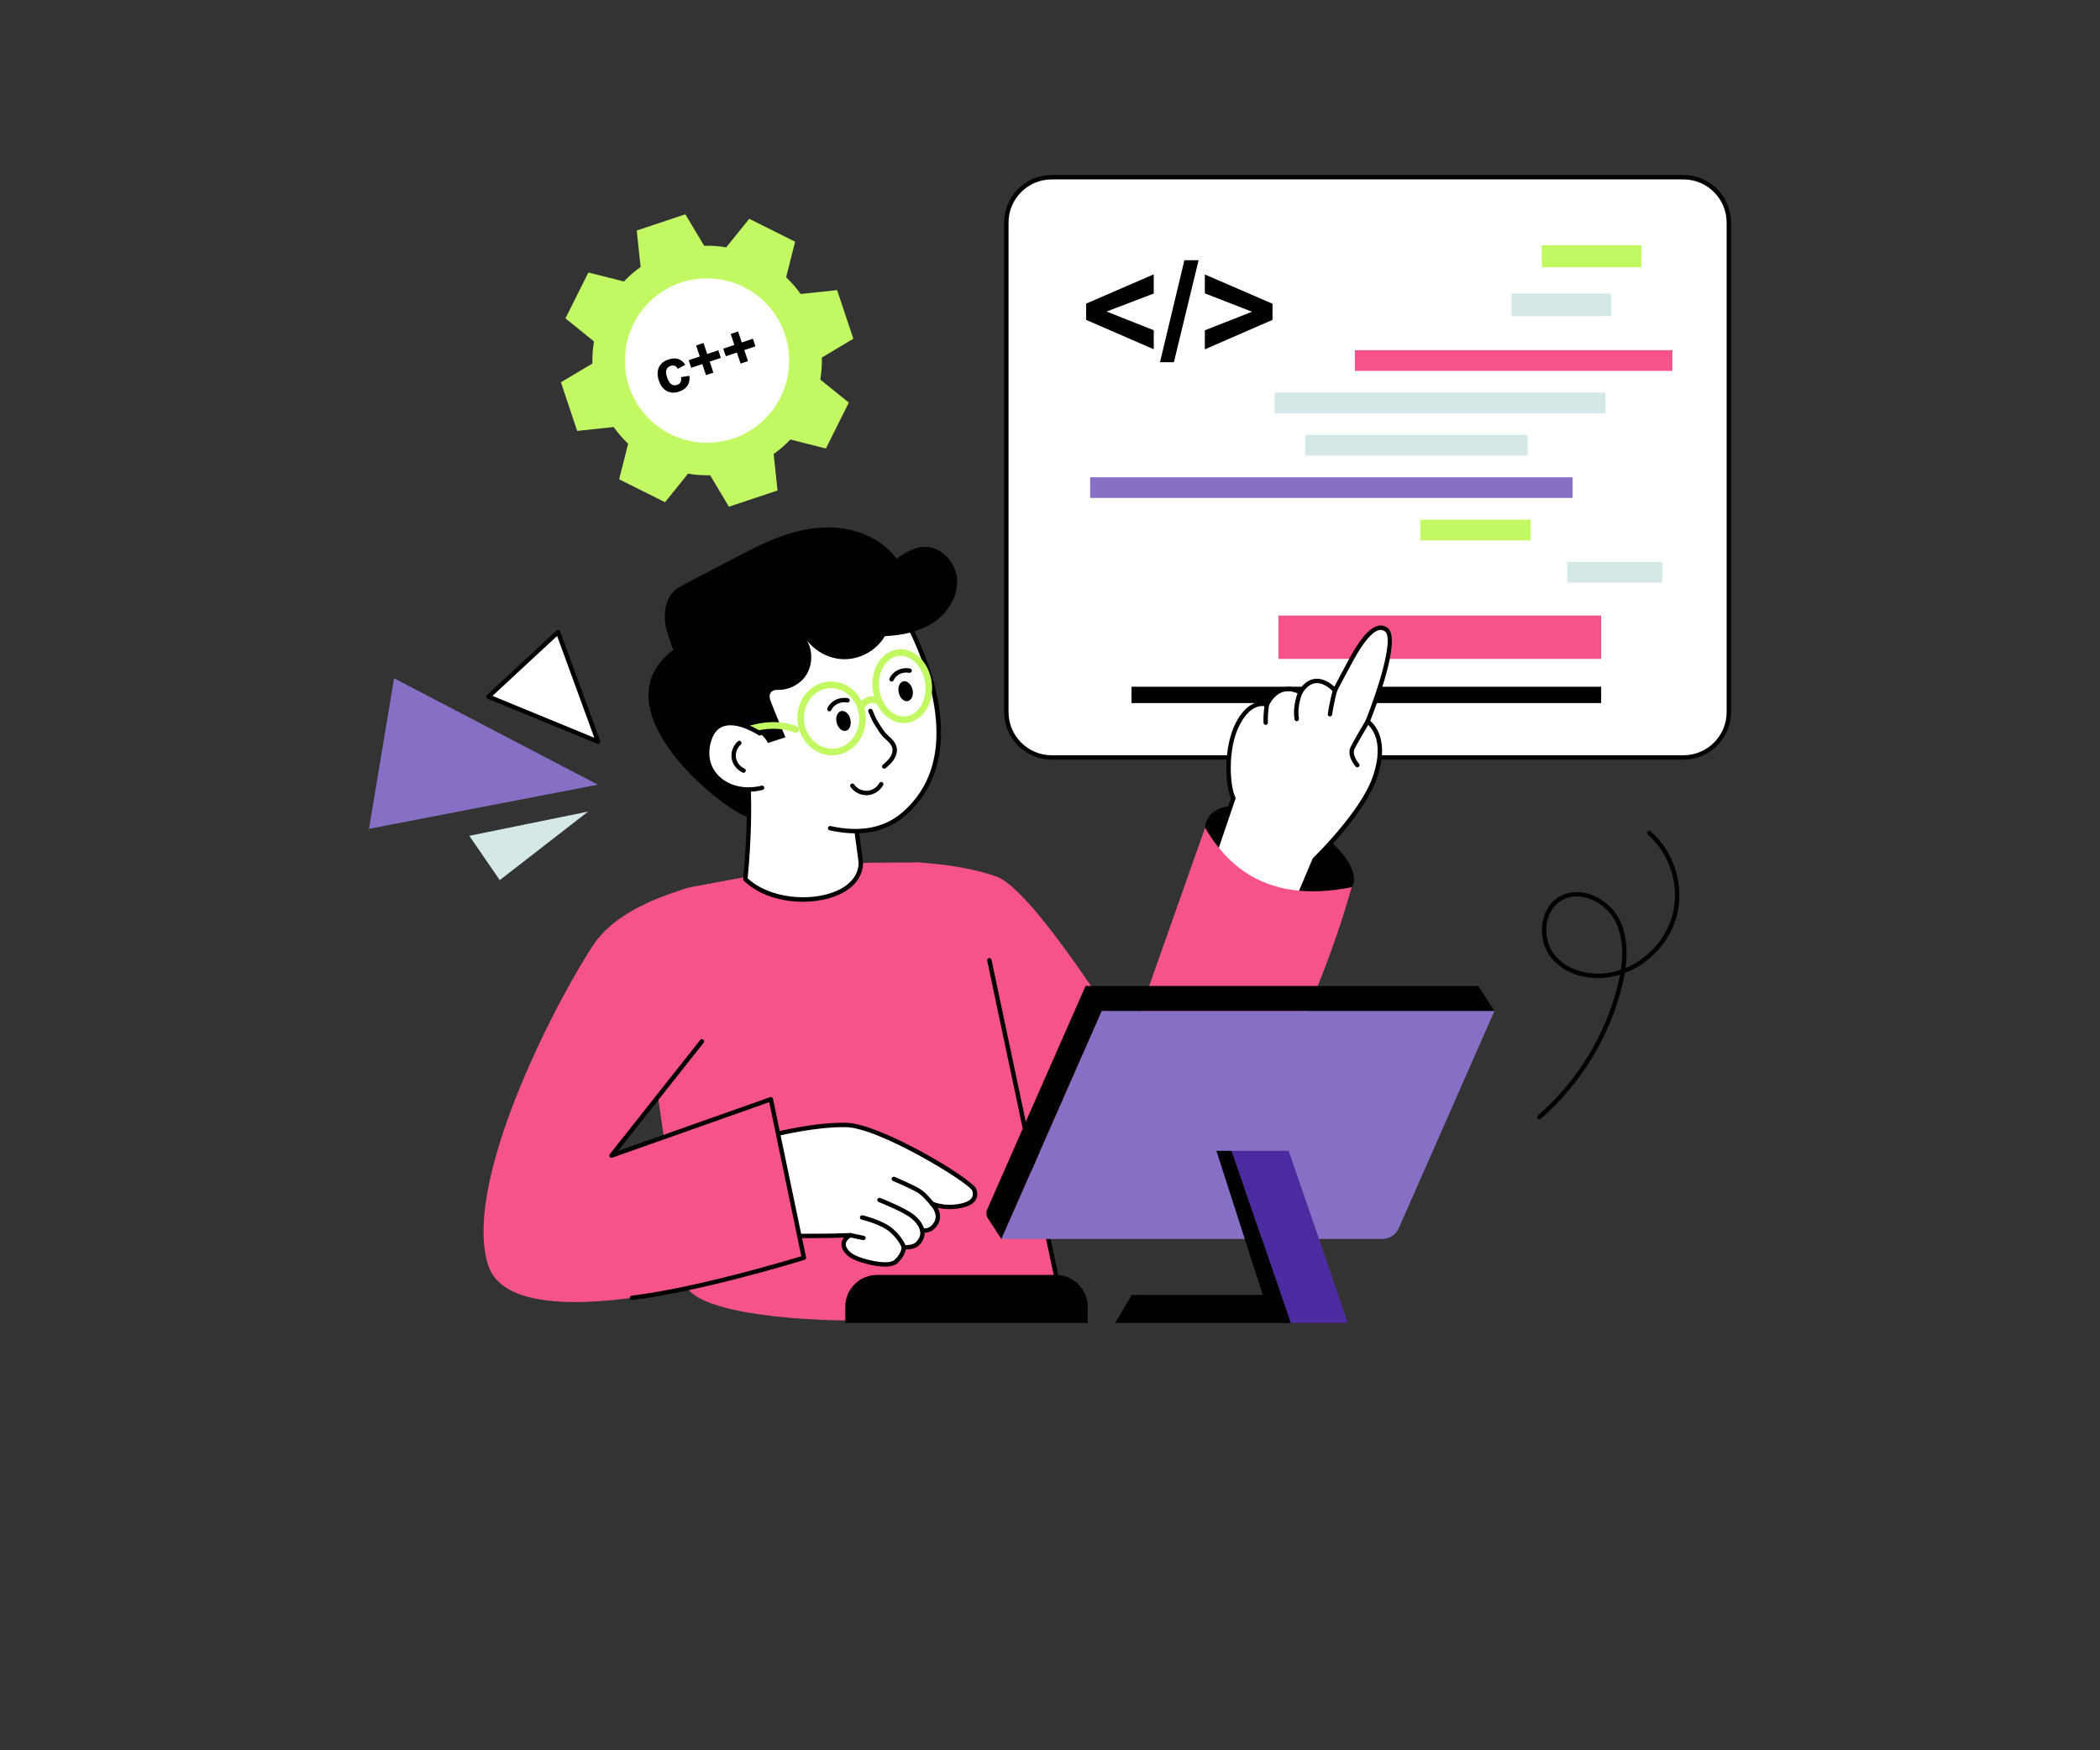 <svg xmlns="http://www.w3.org/2000/svg" xmlns:xlink="http://www.w3.org/1999/xlink" id="Layer_1" x="0px" y="0px" viewBox="0 0 3000 2500" style="enable-background:new 0 0 3000 2500;" xml:space="preserve"><rect x="0" y="0" width="3000" height="2500" fill="#333333" stroke="none"/><style type="text/css">	.st0{display:none;}	.st1{display:inline;}	.st2{fill:#FFFFFF;}	.st3{fill:#C2F963;}	.st4{fill:#D4E8E8;}	.st5{fill:#F6538A;}	.st6{fill:#8670C5;}	.st7{fill:#4C2BA0;}</style><g>	<g class="st0">		<path class="st1" d="M1062.67,2222.3c-0.18,0.65-0.46,1.16-0.83,1.55c-0.37,0.39-0.87,0.69-1.51,0.89   c-0.64,0.21-1.44,0.36-2.38,0.45c-0.94,0.09-2.1,0.13-3.48,0.13c-1.42,0-2.63-0.05-3.62-0.13c-0.99-0.09-1.8-0.24-2.45-0.45   c-0.64-0.21-1.12-0.51-1.45-0.89c-0.32-0.39-0.57-0.91-0.76-1.55l-18.67-67.3h-0.14l-17.22,67.3c-0.14,0.65-0.37,1.16-0.69,1.55   c-0.32,0.39-0.78,0.69-1.38,0.89c-0.59,0.21-1.37,0.36-2.31,0.45c-0.94,0.09-2.15,0.13-3.62,0.13c-1.52,0-2.78-0.05-3.79-0.13   c-1.01-0.09-1.84-0.24-2.48-0.45c-0.64-0.21-1.14-0.51-1.48-0.89c-0.34-0.39-0.58-0.91-0.72-1.55l-23.56-82.32   c-0.28-1.06-0.43-1.88-0.45-2.48c-0.02-0.6,0.16-1.06,0.55-1.38c0.39-0.32,1.02-0.53,1.9-0.62c0.87-0.09,2.04-0.13,3.51-0.13   c1.42,0,2.55,0.03,3.38,0.1c0.83,0.07,1.46,0.2,1.89,0.38c0.43,0.18,0.73,0.44,0.9,0.76c0.16,0.32,0.28,0.74,0.38,1.24   l20.05,74.68h0.07l19.01-74.54c0.14-0.5,0.31-0.93,0.52-1.27c0.21-0.34,0.54-0.61,1-0.79c0.46-0.18,1.11-0.32,1.96-0.42   c0.85-0.09,1.96-0.13,3.34-0.13c1.29,0,2.31,0.05,3.06,0.13c0.76,0.09,1.37,0.23,1.83,0.42c0.46,0.18,0.79,0.45,1,0.79   c0.21,0.35,0.38,0.77,0.51,1.27l20.46,74.54h0.14l19.63-74.61c0.14-0.46,0.28-0.86,0.42-1.21c0.13-0.34,0.42-0.61,0.86-0.79   c0.43-0.18,1.06-0.32,1.86-0.42c0.8-0.09,1.87-0.13,3.2-0.13c1.38,0,2.47,0.06,3.27,0.17c0.81,0.11,1.39,0.33,1.76,0.66   c0.37,0.32,0.54,0.78,0.52,1.38c-0.02,0.6-0.15,1.42-0.38,2.48L1062.67,2222.3z"></path>		<path class="st1" d="M1149.26,2189.51c0,1.79-0.45,3.07-1.35,3.82c-0.9,0.76-1.93,1.14-3.08,1.14H1104c0,3.45,0.35,6.55,1.04,9.3   c0.69,2.76,1.84,5.12,3.46,7.1s3.72,3.49,6.3,4.54c2.58,1.06,5.74,1.59,9.48,1.59c2.95,0,5.58-0.24,7.89-0.72   c2.31-0.48,4.3-1.02,5.99-1.62c1.68-0.6,3.07-1.14,4.15-1.62c1.09-0.48,1.9-0.72,2.46-0.72c0.32,0,0.61,0.08,0.86,0.24   s0.45,0.4,0.59,0.72c0.14,0.32,0.24,0.77,0.31,1.34s0.1,1.27,0.1,2.1c0,0.6-0.02,1.11-0.07,1.55c-0.05,0.44-0.1,0.83-0.17,1.17   c-0.07,0.34-0.19,0.65-0.35,0.93c-0.16,0.28-0.37,0.54-0.62,0.79c-0.25,0.25-1,0.67-2.24,1.24c-1.24,0.58-2.85,1.14-4.82,1.69   c-1.97,0.55-4.26,1.04-6.85,1.48c-2.6,0.44-5.36,0.66-8.3,0.66c-5.1,0-9.56-0.71-13.4-2.13c-3.84-1.42-7.06-3.54-9.68-6.34   c-2.61-2.8-4.59-6.32-5.92-10.54c-1.33-4.23-2-9.14-2-14.74c0-5.33,0.69-10.12,2.07-14.36c1.38-4.25,3.36-7.85,5.96-10.82   c2.6-2.96,5.73-5.24,9.41-6.82c3.67-1.59,7.78-2.38,12.33-2.38c4.87,0,9.01,0.78,12.43,2.35s6.23,3.66,8.44,6.3   c2.2,2.64,3.83,5.74,4.86,9.3c1.03,3.56,1.55,7.36,1.55,11.4V2189.51z M1137.83,2186.14c0.14-5.97-1.19-10.66-3.99-14.05   c-2.8-3.4-6.94-5.1-12.44-5.1c-2.82,0-5.29,0.53-7.42,1.58c-2.12,1.06-3.9,2.46-5.34,4.2c-1.43,1.75-2.54,3.78-3.33,6.1   c-0.78,2.32-1.22,4.74-1.32,7.27H1137.83z"></path>		<path class="st1" d="M1223.59,2191.37c0,5.37-0.58,10.21-1.75,14.5c-1.17,4.3-2.89,7.96-5.17,10.99   c-2.27,3.03-5.06,5.35-8.37,6.96c-3.31,1.6-7.1,2.41-11.37,2.41c-1.97,0-3.8-0.2-5.48-0.58c-1.68-0.39-3.32-1.02-4.92-1.9   c-1.61-0.87-3.21-1.97-4.83-3.31c-1.6-1.33-3.31-2.94-5.09-4.82v7.58c0,0.37-0.09,0.69-0.28,0.96c-0.18,0.28-0.48,0.49-0.9,0.66   c-0.41,0.16-0.93,0.28-1.55,0.38c-0.62,0.09-1.41,0.13-2.38,0.13c-0.92,0-1.7-0.05-2.34-0.13c-0.64-0.09-1.17-0.22-1.59-0.38   c-0.41-0.16-0.69-0.38-0.83-0.66c-0.14-0.28-0.21-0.6-0.21-0.96v-92.04c0-0.37,0.08-0.69,0.24-0.96c0.16-0.28,0.46-0.51,0.9-0.69   c0.43-0.18,1.02-0.32,1.76-0.41c0.73-0.09,1.65-0.14,2.76-0.14c1.15,0,2.09,0.05,2.82,0.14c0.73,0.09,1.31,0.23,1.72,0.41   c0.42,0.18,0.71,0.41,0.9,0.69s0.28,0.6,0.28,0.96v37.13c1.84-1.88,3.62-3.47,5.34-4.75c1.72-1.29,3.41-2.33,5.06-3.14   c1.65-0.8,3.31-1.39,4.96-1.76c1.65-0.36,3.4-0.55,5.24-0.55c4.5,0,8.35,0.9,11.54,2.69s5.79,4.19,7.79,7.2   c2,3.01,3.45,6.53,4.37,10.58C1223.14,2182.6,1223.59,2186.87,1223.59,2191.37z M1211.82,2192.68c0-3.17-0.24-6.25-0.73-9.23   c-0.49-2.98-1.33-5.62-2.53-7.92c-1.2-2.3-2.8-4.14-4.78-5.54c-1.99-1.4-4.46-2.1-7.42-2.1c-1.48,0-2.93,0.21-4.37,0.62   s-2.88,1.1-4.37,2.07c-1.48,0.96-3.01,2.2-4.61,3.72c-1.59,1.52-3.29,3.42-5.09,5.72v24.73c3.14,3.81,6.15,6.72,9.01,8.71   c2.87,2,5.84,3,8.94,3c2.87,0,5.32-0.69,7.35-2.07c2.03-1.38,3.69-3.2,4.95-5.48c1.27-2.27,2.2-4.82,2.77-7.65   C1211.53,2198.43,1211.82,2195.57,1211.82,2192.68z"></path>		<path class="st1" d="M1342.43,2179.04c0,7.72-0.99,14.46-2.96,20.22c-1.98,5.77-4.86,10.54-8.65,14.33   c-3.79,3.79-8.44,6.63-13.95,8.51s-12.08,2.83-19.71,2.83h-18.87c-1.06,0-2.06-0.36-3-1.07c-0.94-0.71-1.41-1.96-1.41-3.76v-79.5   c0-1.79,0.47-3.04,1.41-3.76c0.94-0.71,1.94-1.07,3-1.07h20.18c7.72,0,14.24,1,19.56,3c5.33,2,9.79,4.87,13.4,8.61   c3.61,3.74,6.34,8.28,8.2,13.61C1341.5,2166.32,1342.43,2172.34,1342.43,2179.04z M1329.96,2179.52c0-4.82-0.59-9.31-1.79-13.47   c-1.19-4.15-3.07-7.75-5.62-10.78c-2.55-3.03-5.77-5.39-9.68-7.1c-3.9-1.7-8.93-2.55-15.09-2.55h-12.05V2215h12.19   c5.69,0,10.5-0.71,14.4-2.14c3.91-1.42,7.16-3.6,9.79-6.55c2.61-2.94,4.58-6.62,5.89-11.06   C1329.31,2190.83,1329.96,2185.59,1329.96,2179.52z"></path>		<path class="st1" d="M1412.29,2189.51c0,1.79-0.45,3.07-1.35,3.82c-0.9,0.76-1.93,1.14-3.08,1.14h-40.83   c0,3.45,0.34,6.55,1.03,9.3s1.85,5.12,3.46,7.1s3.71,3.49,6.3,4.54c2.58,1.06,5.75,1.59,9.49,1.59c2.95,0,5.58-0.24,7.89-0.72   c2.31-0.48,4.3-1.02,5.99-1.62c1.68-0.6,3.07-1.14,4.15-1.62c1.08-0.48,1.9-0.72,2.46-0.72c0.32,0,0.61,0.08,0.87,0.24   s0.45,0.4,0.59,0.72c0.13,0.32,0.24,0.77,0.31,1.34c0.07,0.58,0.1,1.27,0.1,2.1c0,0.6-0.02,1.11-0.07,1.55   c-0.04,0.44-0.1,0.83-0.17,1.17c-0.07,0.34-0.18,0.65-0.34,0.93c-0.16,0.28-0.37,0.54-0.62,0.79c-0.26,0.25-1,0.67-2.24,1.24   c-1.24,0.58-2.85,1.14-4.82,1.69c-1.97,0.55-4.26,1.04-6.86,1.48c-2.6,0.44-5.36,0.66-8.3,0.66c-5.1,0-9.56-0.71-13.4-2.13   c-3.83-1.42-7.06-3.54-9.68-6.34c-2.62-2.8-4.59-6.32-5.93-10.54c-1.33-4.23-2-9.14-2-14.74c0-5.33,0.69-10.12,2.07-14.36   c1.38-4.25,3.36-7.85,5.96-10.82c2.59-2.96,5.73-5.24,9.4-6.82c3.67-1.59,7.79-2.38,12.33-2.38c4.87,0,9.01,0.78,12.44,2.35   c3.42,1.56,6.23,3.66,8.44,6.3c2.2,2.64,3.82,5.74,4.86,9.3c1.03,3.56,1.55,7.36,1.55,11.4V2189.51z M1400.85,2186.14   c0.14-5.97-1.19-10.66-3.99-14.05c-2.8-3.4-6.94-5.1-12.44-5.1c-2.82,0-5.29,0.53-7.42,1.58c-2.13,1.06-3.91,2.46-5.34,4.2   c-1.43,1.75-2.54,3.78-3.33,6.1c-0.79,2.32-1.22,4.74-1.32,7.27H1400.85z"></path>		<path class="st1" d="M1479.73,2161.06c0,0.18-0.01,0.38-0.04,0.58c-0.02,0.21-0.06,0.43-0.1,0.66c-0.04,0.23-0.1,0.48-0.17,0.76   c-0.07,0.28-0.15,0.58-0.24,0.9l-21.15,58.9c-0.18,0.51-0.43,0.92-0.72,1.24c-0.3,0.32-0.75,0.57-1.34,0.76   c-0.6,0.18-1.36,0.31-2.27,0.38c-0.92,0.07-2.06,0.1-3.44,0.1s-2.53-0.05-3.45-0.13c-0.92-0.09-1.67-0.23-2.24-0.42   c-0.57-0.18-1.02-0.43-1.34-0.76c-0.32-0.32-0.57-0.71-0.76-1.17l-21.08-58.9c-0.18-0.55-0.33-1.03-0.45-1.45   c-0.12-0.41-0.18-0.72-0.21-0.93c-0.02-0.21-0.03-0.38-0.03-0.52c0-0.37,0.09-0.69,0.28-0.96c0.18-0.28,0.49-0.49,0.93-0.66   c0.43-0.16,1.01-0.26,1.72-0.31c0.71-0.05,1.6-0.07,2.65-0.07c1.33,0,2.4,0.03,3.2,0.1c0.8,0.07,1.42,0.2,1.86,0.38   c0.44,0.18,0.76,0.41,0.96,0.69c0.21,0.28,0.4,0.62,0.59,1.03l17.49,51.11l0.28,0.83l0.21-0.83l17.29-51.11   c0.09-0.42,0.25-0.76,0.48-1.03c0.23-0.28,0.56-0.51,1-0.69c0.44-0.18,1.03-0.31,1.79-0.38c0.76-0.07,1.76-0.1,3-0.1   c1.06,0,1.93,0.02,2.62,0.07c0.69,0.05,1.23,0.16,1.62,0.34c0.39,0.19,0.66,0.4,0.83,0.66   C1479.65,2160.39,1479.73,2160.69,1479.73,2161.06z"></path>		<path class="st1" d="M1544.14,2189.51c0,1.79-0.45,3.07-1.35,3.82c-0.9,0.76-1.93,1.14-3.08,1.14h-40.83   c0,3.45,0.35,6.55,1.04,9.3c0.69,2.76,1.84,5.12,3.46,7.1s3.72,3.49,6.3,4.54c2.58,1.06,5.74,1.59,9.48,1.59   c2.95,0,5.58-0.24,7.89-0.72c2.31-0.48,4.3-1.02,5.99-1.62c1.68-0.6,3.07-1.14,4.15-1.62c1.09-0.48,1.9-0.72,2.46-0.72   c0.32,0,0.61,0.08,0.86,0.24s0.45,0.4,0.59,0.72c0.14,0.32,0.24,0.77,0.31,1.34s0.1,1.27,0.1,2.1c0,0.6-0.02,1.11-0.07,1.55   c-0.05,0.44-0.1,0.83-0.17,1.17c-0.07,0.34-0.19,0.65-0.35,0.93c-0.16,0.28-0.37,0.54-0.62,0.79c-0.25,0.25-1,0.67-2.24,1.24   c-1.24,0.58-2.85,1.14-4.82,1.69c-1.97,0.55-4.26,1.04-6.85,1.48c-2.6,0.44-5.36,0.66-8.3,0.66c-5.1,0-9.56-0.71-13.4-2.13   c-3.84-1.42-7.06-3.54-9.68-6.34c-2.61-2.8-4.59-6.32-5.92-10.54c-1.33-4.23-2-9.14-2-14.74c0-5.33,0.69-10.12,2.07-14.36   c1.38-4.25,3.36-7.85,5.96-10.82c2.6-2.96,5.73-5.24,9.41-6.82c3.67-1.59,7.78-2.38,12.33-2.38c4.87,0,9.01,0.78,12.43,2.35   s6.23,3.66,8.44,6.3c2.2,2.64,3.83,5.74,4.86,9.3c1.03,3.56,1.55,7.36,1.55,11.4V2189.51z M1532.71,2186.14   c0.14-5.97-1.19-10.66-3.99-14.05c-2.8-3.4-6.94-5.1-12.44-5.1c-2.82,0-5.29,0.53-7.42,1.58c-2.13,1.06-3.9,2.46-5.34,4.2   c-1.43,1.75-2.54,3.78-3.33,6.1c-0.78,2.32-1.22,4.74-1.32,7.27H1532.71z"></path>		<path class="st1" d="M1572.8,2223.2c0,0.37-0.09,0.68-0.28,0.93c-0.18,0.25-0.48,0.47-0.9,0.65c-0.41,0.18-0.99,0.32-1.72,0.42   c-0.73,0.09-1.68,0.13-2.82,0.13c-1.1,0-2.02-0.05-2.76-0.13c-0.73-0.09-1.32-0.23-1.76-0.42c-0.44-0.18-0.73-0.4-0.9-0.65   c-0.16-0.25-0.24-0.56-0.24-0.93v-92.04c0-0.37,0.08-0.69,0.24-0.96c0.16-0.28,0.46-0.51,0.9-0.69c0.43-0.18,1.02-0.32,1.76-0.41   c0.73-0.09,1.65-0.14,2.76-0.14c1.15,0,2.09,0.05,2.82,0.14c0.73,0.09,1.31,0.23,1.72,0.41c0.42,0.18,0.71,0.41,0.9,0.69   s0.28,0.6,0.28,0.96V2223.2z"></path>		<path class="st1" d="M1651.47,2191.51c0,5.05-0.67,9.7-2,13.95c-1.33,4.25-3.32,7.91-5.96,10.99c-2.64,3.08-5.95,5.48-9.92,7.2   c-3.97,1.72-8.58,2.58-13.81,2.58c-5.1,0-9.54-0.76-13.33-2.27c-3.79-1.51-6.94-3.72-9.47-6.61c-2.52-2.89-4.41-6.41-5.65-10.54   c-1.24-4.13-1.86-8.82-1.86-14.05c0-5.05,0.66-9.7,1.96-13.95c1.31-4.25,3.29-7.91,5.92-10.99c2.64-3.08,5.94-5.47,9.89-7.16   c3.95-1.7,8.56-2.55,13.85-2.55c5.09,0,9.54,0.76,13.33,2.27c3.79,1.52,6.95,3.72,9.47,6.61c2.53,2.89,4.42,6.41,5.68,10.54   C1650.84,2181.66,1651.47,2186.32,1651.47,2191.51z M1639.69,2192.27c0-3.35-0.31-6.52-0.94-9.5c-0.62-2.99-1.66-5.6-3.09-7.86   c-1.44-2.25-3.39-4.03-5.84-5.34c-2.46-1.31-5.51-1.96-9.17-1.96c-3.39,0-6.3,0.6-8.73,1.79c-2.43,1.2-4.44,2.88-6.01,5.06   c-1.57,2.18-2.74,4.77-3.51,7.75c-0.77,2.99-1.15,6.25-1.15,9.78c0,3.4,0.31,6.59,0.94,9.58c0.62,2.99,1.67,5.59,3.13,7.82   c1.46,2.23,3.42,4,5.87,5.3c2.46,1.31,5.51,1.97,9.18,1.97c3.33,0,6.23-0.6,8.69-1.79c2.46-1.19,4.47-2.87,6.05-5.03   c1.57-2.16,2.73-4.73,3.48-7.72C1639.32,2199.13,1639.69,2195.85,1639.69,2192.27z"></path>		<path class="st1" d="M1725.25,2191.24c0,5.42-0.59,10.29-1.76,14.6c-1.17,4.32-2.89,7.98-5.17,10.99   c-2.27,3.01-5.09,5.33-8.44,6.96s-7.19,2.45-11.51,2.45c-1.84,0-3.53-0.18-5.09-0.55s-3.09-0.94-4.58-1.72   c-1.49-0.78-2.97-1.77-4.44-2.96s-3.03-2.59-4.68-4.2v31c0,0.36-0.09,0.69-0.28,0.96c-0.18,0.28-0.48,0.51-0.89,0.69   c-0.42,0.18-0.99,0.32-1.72,0.41c-0.73,0.09-1.67,0.14-2.83,0.14c-1.1,0-2.02-0.05-2.76-0.14c-0.73-0.09-1.32-0.23-1.75-0.41   c-0.44-0.19-0.74-0.42-0.9-0.69c-0.16-0.28-0.24-0.6-0.24-0.96v-86.6c0-0.41,0.07-0.75,0.21-1c0.14-0.25,0.41-0.47,0.83-0.66   c0.41-0.18,0.94-0.31,1.58-0.38c0.64-0.07,1.43-0.1,2.35-0.1c0.96,0,1.75,0.03,2.38,0.1c0.62,0.07,1.14,0.2,1.55,0.38   c0.41,0.18,0.7,0.4,0.86,0.66c0.16,0.25,0.24,0.58,0.24,1v8.34c1.88-1.93,3.7-3.61,5.44-5.03c1.75-1.42,3.5-2.61,5.27-3.55   c1.77-0.94,3.58-1.65,5.44-2.13c1.86-0.48,3.82-0.73,5.89-0.73c4.5,0,8.33,0.88,11.51,2.62c3.17,1.75,5.75,4.13,7.75,7.16   c2,3.03,3.46,6.56,4.38,10.57C1724.79,2182.48,1725.25,2186.73,1725.25,2191.24z M1713.47,2192.54c0-3.17-0.24-6.23-0.73-9.19   c-0.48-2.96-1.32-5.59-2.49-7.89c-1.18-2.29-2.76-4.13-4.75-5.51c-1.98-1.38-4.46-2.06-7.42-2.06c-1.48,0-2.93,0.22-4.37,0.65   c-1.43,0.44-2.89,1.13-4.37,2.07c-1.48,0.94-3.03,2.18-4.64,3.72c-1.62,1.54-3.33,3.44-5.13,5.69v24.66   c3.14,3.81,6.12,6.73,8.94,8.75c2.82,2.02,5.78,3.03,8.87,3.03c2.87,0,5.32-0.69,7.38-2.07c2.06-1.38,3.72-3.21,4.99-5.51   c1.27-2.3,2.21-4.87,2.81-7.72S1713.47,2195.44,1713.47,2192.54z"></path>		<path class="st1" d="M1834.31,2223.2c0,0.37-0.09,0.68-0.28,0.93c-0.18,0.25-0.48,0.47-0.9,0.65c-0.41,0.18-0.99,0.32-1.72,0.42   c-0.73,0.09-1.65,0.13-2.76,0.13c-1.15,0-2.09-0.05-2.82-0.13c-0.73-0.09-1.32-0.23-1.76-0.42c-0.44-0.18-0.75-0.4-0.93-0.65   c-0.18-0.25-0.28-0.56-0.28-0.93v-37.68c0-2.62-0.23-5.01-0.69-7.16c-0.46-2.16-1.19-4.02-2.2-5.58s-2.3-2.76-3.86-3.58   s-3.4-1.24-5.51-1.24c-2.62,0-5.25,1.01-7.89,3.03c-2.64,2.02-5.54,4.98-8.72,8.89v43.33c0,0.37-0.09,0.68-0.28,0.93   c-0.18,0.25-0.49,0.47-0.93,0.65c-0.44,0.18-1.02,0.32-1.76,0.42c-0.73,0.09-1.65,0.13-2.76,0.13c-1.06,0-1.96-0.05-2.72-0.13   c-0.76-0.09-1.35-0.23-1.79-0.42c-0.44-0.18-0.73-0.4-0.89-0.65c-0.16-0.25-0.24-0.56-0.24-0.93v-37.68   c0-2.62-0.25-5.01-0.76-7.16c-0.5-2.16-1.26-4.02-2.27-5.58c-1.01-1.56-2.28-2.76-3.82-3.58c-1.54-0.83-3.36-1.24-5.48-1.24   c-2.61,0-5.26,1.01-7.92,3.03c-2.66,2.02-5.56,4.98-8.68,8.89v43.33c0,0.37-0.09,0.68-0.28,0.93c-0.18,0.25-0.48,0.47-0.89,0.65   c-0.42,0.18-0.99,0.32-1.72,0.42c-0.73,0.09-1.67,0.13-2.83,0.13c-1.1,0-2.02-0.05-2.76-0.13c-0.73-0.09-1.32-0.23-1.75-0.42   c-0.44-0.18-0.74-0.4-0.9-0.65c-0.16-0.25-0.24-0.56-0.24-0.93v-62c0-0.37,0.07-0.68,0.21-0.93c0.14-0.25,0.41-0.48,0.83-0.69   c0.41-0.21,0.94-0.34,1.58-0.41c0.64-0.07,1.49-0.1,2.55-0.1c1.01,0,1.85,0.03,2.51,0.1c0.67,0.07,1.18,0.21,1.55,0.41   c0.37,0.21,0.63,0.44,0.79,0.69c0.16,0.25,0.24,0.56,0.24,0.93v8.2c3.49-3.9,6.88-6.76,10.16-8.58c3.28-1.81,6.6-2.72,9.95-2.72   c2.57,0,4.88,0.3,6.92,0.9c2.04,0.6,3.85,1.44,5.41,2.51c1.56,1.08,2.89,2.37,3.99,3.86c1.1,1.49,2.02,3.16,2.76,5   c2.07-2.25,4.03-4.16,5.89-5.72c1.86-1.56,3.65-2.82,5.37-3.79c1.72-0.96,3.4-1.66,5.03-2.1c1.63-0.43,3.27-0.66,4.92-0.66   c4,0,7.35,0.7,10.06,2.1c2.71,1.4,4.9,3.27,6.58,5.61c1.68,2.35,2.87,5.09,3.58,8.23c0.71,3.15,1.07,6.47,1.07,9.95V2223.2z"></path>		<path class="st1" d="M1907.95,2189.51c0,1.79-0.45,3.07-1.35,3.82c-0.9,0.76-1.92,1.14-3.08,1.14h-40.83   c0,3.45,0.35,6.55,1.04,9.3c0.69,2.76,1.85,5.12,3.46,7.1c1.62,1.97,3.72,3.49,6.3,4.54c2.58,1.06,5.74,1.59,9.49,1.59   c2.95,0,5.58-0.24,7.89-0.72c2.31-0.48,4.3-1.02,5.99-1.62c1.68-0.6,3.07-1.14,4.15-1.62c1.09-0.48,1.9-0.72,2.46-0.72   c0.32,0,0.61,0.08,0.86,0.24c0.26,0.16,0.45,0.4,0.59,0.72s0.24,0.77,0.31,1.34c0.07,0.58,0.1,1.27,0.1,2.1   c0,0.6-0.02,1.11-0.07,1.55c-0.05,0.44-0.1,0.83-0.17,1.17c-0.07,0.34-0.18,0.65-0.35,0.93c-0.16,0.28-0.37,0.54-0.62,0.79   c-0.25,0.25-1,0.67-2.24,1.24c-1.24,0.58-2.85,1.14-4.83,1.69c-1.97,0.55-4.26,1.04-6.85,1.48c-2.6,0.44-5.36,0.66-8.3,0.66   c-5.09,0-9.57-0.71-13.4-2.13c-3.83-1.42-7.06-3.54-9.68-6.34s-4.59-6.32-5.92-10.54c-1.33-4.23-2-9.14-2-14.74   c0-5.33,0.69-10.12,2.06-14.36c1.38-4.25,3.36-7.85,5.96-10.82c2.59-2.96,5.73-5.24,9.4-6.82c3.67-1.59,7.78-2.38,12.33-2.38   c4.87,0,9.01,0.78,12.43,2.35c3.42,1.56,6.23,3.66,8.44,6.3c2.2,2.64,3.82,5.74,4.86,9.3c1.03,3.56,1.55,7.36,1.55,11.4V2189.51z    M1896.51,2186.14c0.14-5.97-1.19-10.66-3.99-14.05c-2.79-3.4-6.94-5.1-12.44-5.1c-2.82,0-5.29,0.53-7.42,1.58   c-2.13,1.06-3.9,2.46-5.34,4.2c-1.43,1.75-2.54,3.78-3.33,6.1c-0.79,2.32-1.22,4.74-1.32,7.27H1896.51z"></path>		<path class="st1" d="M1978.63,2223.2c0,0.37-0.09,0.68-0.28,0.93c-0.18,0.25-0.48,0.47-0.89,0.65c-0.41,0.18-0.99,0.32-1.72,0.42   c-0.73,0.09-1.65,0.13-2.76,0.13c-1.15,0-2.09-0.05-2.83-0.13c-0.73-0.09-1.31-0.23-1.72-0.42c-0.41-0.18-0.71-0.4-0.89-0.65   c-0.18-0.25-0.28-0.56-0.28-0.93v-36.3c0-3.54-0.28-6.38-0.83-8.54c-0.55-2.16-1.35-4.02-2.41-5.58c-1.05-1.56-2.42-2.76-4.1-3.58   c-1.68-0.83-3.62-1.24-5.82-1.24c-2.85,0-5.69,1.01-8.54,3.03c-2.85,2.02-5.83,4.98-8.95,8.89v43.33c0,0.37-0.09,0.68-0.28,0.93   c-0.18,0.25-0.48,0.47-0.9,0.65c-0.41,0.18-0.99,0.32-1.72,0.42c-0.73,0.09-1.67,0.13-2.82,0.13c-1.1,0-2.02-0.05-2.76-0.13   c-0.73-0.09-1.32-0.23-1.76-0.42c-0.43-0.18-0.73-0.4-0.89-0.65c-0.16-0.25-0.24-0.56-0.24-0.93v-62c0-0.37,0.07-0.68,0.21-0.93   c0.14-0.25,0.42-0.48,0.83-0.69c0.42-0.21,0.94-0.34,1.59-0.41c0.64-0.07,1.49-0.1,2.55-0.1c1.01,0,1.85,0.03,2.52,0.1   c0.66,0.07,1.18,0.21,1.55,0.41c0.37,0.21,0.63,0.44,0.79,0.69c0.16,0.25,0.24,0.56,0.24,0.93v8.2c3.49-3.9,6.97-6.76,10.43-8.58   c3.47-1.81,6.97-2.72,10.51-2.72c4.13,0,7.61,0.7,10.43,2.1c2.82,1.4,5.11,3.27,6.86,5.61c1.75,2.35,3,5.09,3.76,8.23   c0.75,3.15,1.13,6.92,1.13,11.33V2223.2z"></path>		<path class="st1" d="M2030.3,2218.65c0,1.33-0.09,2.39-0.28,3.17s-0.46,1.36-0.83,1.72c-0.37,0.37-0.92,0.71-1.65,1.03   c-0.73,0.32-1.57,0.58-2.52,0.79c-0.94,0.21-1.94,0.38-2.99,0.51c-1.06,0.14-2.11,0.21-3.17,0.21c-3.21,0-5.97-0.43-8.27-1.27   c-2.3-0.85-4.18-2.14-5.65-3.86c-1.47-1.72-2.54-3.9-3.21-6.55c-0.66-2.64-1-5.75-1-9.33v-36.24h-8.68c-0.69,0-1.24-0.36-1.65-1.1   c-0.41-0.73-0.62-1.93-0.62-3.58c0-0.87,0.06-1.6,0.17-2.2c0.11-0.59,0.26-1.09,0.45-1.48c0.18-0.39,0.42-0.66,0.72-0.83   s0.63-0.24,1-0.24h8.61v-14.74c0-0.32,0.08-0.62,0.24-0.9c0.16-0.28,0.46-0.51,0.89-0.72c0.43-0.21,1.02-0.36,1.76-0.45   c0.73-0.09,1.65-0.14,2.76-0.14c1.15,0,2.09,0.05,2.82,0.14c0.73,0.09,1.31,0.24,1.72,0.45c0.41,0.21,0.71,0.45,0.9,0.72   c0.18,0.28,0.28,0.58,0.28,0.9v14.74h15.91c0.37,0,0.69,0.08,0.96,0.24c0.28,0.16,0.52,0.44,0.72,0.83   c0.21,0.39,0.36,0.89,0.45,1.48c0.09,0.6,0.14,1.33,0.14,2.2c0,1.65-0.21,2.85-0.62,3.58c-0.41,0.74-0.96,1.1-1.65,1.1h-15.91   v34.59c0,4.27,0.63,7.5,1.89,9.68c1.26,2.18,3.53,3.27,6.78,3.27c1.06,0,2-0.1,2.83-0.31c0.83-0.21,1.56-0.42,2.2-0.66   c0.64-0.23,1.19-0.45,1.65-0.65c0.46-0.21,0.87-0.31,1.24-0.31c0.23,0,0.45,0.05,0.66,0.17c0.21,0.11,0.37,0.33,0.48,0.66   s0.22,0.76,0.31,1.31C2030.25,2217.14,2030.3,2217.83,2030.3,2218.65z"></path>	</g>	<g>		<g>			<g>				<g>					<g>						<path class="st2" d="M2469.75,317.96v699.11c0,35.8-29.03,64.82-64.82,64.82h-902.47c-35.83,0-64.82-29.03-64.82-64.82V317.96       c0-35.8,28.99-64.82,64.82-64.82h902.47C2440.73,253.13,2469.75,282.16,2469.75,317.96z"></path>						<path d="M2404.93,1085.02h-902.47c-37.47,0-67.96-30.49-67.96-67.96V317.96c0-37.47,30.49-67.96,67.96-67.96h902.47       c37.47,0,67.96,30.49,67.96,67.96v699.11C2472.89,1054.54,2442.4,1085.02,2404.93,1085.02z M1502.46,256.27       c-34.01,0-61.69,27.67-61.69,61.69v699.11c0,34.02,27.67,61.69,61.69,61.69h902.47c34.02,0,61.69-27.67,61.69-61.69V317.96       c0-34.02-27.67-61.69-61.69-61.69H1502.46z"></path>					</g>					<g>						<g>							<rect x="2202.54" y="350.27" class="st3" width="142.33" height="31.52"></rect>						</g>						<g>							<rect x="2159.35" y="419.35" class="st4" width="142.33" height="32.27"></rect>						</g>						<g>							<rect x="1935.56" y="500.16" class="st5" width="453.56" height="29.52"></rect>						</g>						<g>							<rect x="1820.98" y="560.68" class="st4" width="472.65" height="29.52"></rect>						</g>						<g>							<rect x="1864.84" y="621.2" class="st4" width="317.34" height="29.52"></rect>						</g>						<g>							<rect x="1557.35" y="681.72" class="st6" width="689.28" height="29.52"></rect>						</g>						<g>							<rect x="2029.1" y="742.24" class="st3" width="157.55" height="29.52"></rect>						</g>						<g>							<rect x="2239.02" y="802.76" class="st4" width="135.62" height="29.52"></rect>						</g>						<g>							<rect x="1616.43" y="980.9" width="670.93" height="23.3"></rect>						</g>						<g>							<rect x="1826.35" y="879.19" class="st5" width="461.01" height="61.93"></rect>						</g>					</g>					<g>						<g>							<path d="M1648.2,498.88l-96.56-41.99v-23.25l96.56-41.79v27.38l-67.35,25.75l67.35,26.71V498.88z"></path>						</g>						<g>							<path d="M1657.13,517.32l34.88-145.65h20.27l-35.26,145.65H1657.13z"></path>						</g>						<g>							<path d="M1721.21,498.97v-27.19l67.45-26.51l-67.45-26.23v-27l96.65,41.79v23.06L1721.21,498.97z"></path>						</g>					</g>				</g>				<g>					<g>						<path d="M1721.54,1182.24c0,0-0.78-51.43,95.85-22.6c96.63,28.83,128.1,88.83,113.53,107.54       c-14.57,18.7-79.76,42.86-79.76,42.86l-101.68-24.94L1721.54,1182.24z"></path>					</g>					<g>						<g>							<path class="st2" d="M1963.72,1111.38c-18.19,51.4-85.79,116.5-85.79,116.5l-29.03,68.76l-119.58-60.64l32.69-96.11        c-8.06-14.38-12.57-70.47,6.5-106.58c19.04-36.08,41.32-26.92,41.32-26.92c18.22-35.86,47.76-17.52,47.76-17.52        c21.73-34.95,49.41-2.81,49.41-2.81s17.18-32.84,23.01-43.22c5.8-10.41,31.25-58.9,50.7-43.19        c19.44,15.75-27.04,130.99-27.04,130.99S1985.21,1050.7,1963.72,1111.38z"></path>							<path d="M1848.9,1299.77c-0.49,0-0.97-0.11-1.42-0.34l-119.58-60.64c-1.39-0.7-2.05-2.33-1.55-3.81l32.26-94.84        c-8.56-17.72-11.43-73.17,7.13-108.29c16.4-31.07,35.46-30.61,42.51-29.15c6.09-10.97,13.93-17.85,23.32-20.48        c10.7-2.98,20.4,0.43,24.96,2.57c6.52-9.46,14.2-14.59,22.85-15.26c11.71-0.9,21.9,6.75,26.84,11.3        c4.71-8.97,16.46-31.31,21.06-39.5l0.86-1.55c10.08-18.28,25.3-42.94,41.04-46.02c4.9-0.97,9.45,0.21,13.5,3.48        c19.7,15.96-17.55,113.08-25.22,132.38c7.1,5.96,28.21,29.16,9.2,82.82l0,0c-17.64,49.83-79.59,110.92-86.11,117.26        l-28.78,68.17c-0.34,0.8-0.99,1.43-1.81,1.73C1849.63,1299.71,1849.27,1299.77,1848.9,1299.77z M1733.17,1234.43        l114.15,57.89l27.72-65.67c0.17-0.39,0.41-0.74,0.71-1.04c0.67-0.65,67.28-65.18,85.01-115.28l0,0        c20.3-57.31-7.59-76.26-8.78-77.04c-1.26-0.82-1.77-2.42-1.21-3.81c17.64-43.73,40.83-116.97,27.98-127.38        c-2.57-2.08-5.29-2.8-8.35-2.2c-9.75,1.91-22.12,16.34-36.76,42.89l-0.88,1.59c-5.75,10.23-22.8,42.82-22.98,43.15        c-0.48,0.92-1.39,1.54-2.42,1.66c-1.06,0.09-2.05-0.28-2.73-1.07c-0.12-0.13-11.74-13.42-24.79-12.34        c-7.26,0.57-13.85,5.54-19.58,14.76c-0.91,1.47-2.85,1.92-4.32,1.01c-0.1-0.06-10.94-6.59-22.75-3.27        c-8.24,2.33-15.16,8.9-20.57,19.54c-0.74,1.45-2.48,2.09-3.99,1.48c-0.79-0.31-20.01-7.39-37.36,25.48        c-18.85,35.69-13.7,90.82-6.54,103.58c0.43,0.78,0.52,1.7,0.23,2.54L1733.17,1234.43z"></path>						</g>						<g>							<path class="st2" d="M1953.7,1030.64c0,0-21.29,35.63-22.34,39.98c-2.64,10.94,7.69,22.19,7.69,22.19"></path>							<path d="M1939.03,1095.95c-0.85,0-1.69-0.34-2.31-1.01c-0.47-0.51-11.43-12.63-8.42-25.05c1.08-4.46,17.65-32.4,22.7-40.85        c0.89-1.49,2.82-1.97,4.3-1.08c1.49,0.89,1.97,2.81,1.08,4.3c-10.25,17.15-21.27,36.47-21.99,39.12        c-2.21,9.15,6.86,19.23,6.95,19.33c1.17,1.28,1.08,3.26-0.2,4.43C1940.55,1095.68,1939.79,1095.95,1939.03,1095.95z"></path>						</g>						<g>							<path class="st2" d="M1907.03,986.06c0,0-4.98,18.71-7.04,34.17"></path>							<path d="M1899.99,1023.36c-0.14,0-0.28-0.01-0.42-0.03c-1.71-0.23-2.92-1.81-2.69-3.52c2.07-15.48,6.91-33.79,7.12-34.56        c0.44-1.68,2.16-2.67,3.84-2.23c1.67,0.45,2.67,2.16,2.23,3.84c-0.05,0.19-4.95,18.7-6.97,33.78        C1902.88,1022.22,1901.53,1023.36,1899.99,1023.36z"></path>						</g>						<g>							<path class="st2" d="M1857.61,988.88c0,0-8.37,18.57-5.13,38.16"></path>							<path d="M1852.48,1030.17c-1.51,0-2.84-1.09-3.09-2.62c-3.36-20.29,5-39.17,5.36-39.96c0.71-1.58,2.56-2.27,4.15-1.57        c1.58,0.71,2.28,2.57,1.57,4.15c-0.08,0.18-7.94,17.99-4.89,36.36c0.28,1.71-0.87,3.32-2.58,3.6        C1852.82,1030.16,1852.65,1030.17,1852.48,1030.17z"></path>						</g>						<g>							<path class="st2" d="M1809.85,1006.38c0,0-2.23,12.81-1.69,25.9"></path>							<path d="M1808.15,1035.41c-1.67,0-3.06-1.32-3.13-3.01c-0.55-13.27,1.64-26.03,1.73-26.56c0.3-1.71,1.92-2.84,3.63-2.55        c1.71,0.3,2.85,1.92,2.55,3.63c-0.02,0.13-2.16,12.66-1.65,25.24c0.07,1.73-1.27,3.19-3,3.26        C1808.24,1035.41,1808.2,1035.41,1808.15,1035.41z"></path>						</g>					</g>					<g>						<path class="st5" d="M1305.92,1231.89c0,0,63.65,1.22,117.45,20.01c53.8,18.8,188.97,239.26,188.97,239.26l109.2-308.93       c41.47,71.69,107.69,105.47,209.38,84.94c0,0-121.73,457.58-325.14,426.08c-223.43-34.6-314.95-320.2-314.95-320.2       L1305.92,1231.89z"></path>					</g>					<g>						<g>							<path class="st5" d="M1177.87,1234.75c-49.16,4.68-194.73,33.23-194.73,33.23c-47.74,12.05-78.56,58.35-71.24,107.04        l66.66,455.57c7.17,80.27,537.09,70.73,529.92-9.54l-108.84-514.32c-8.98-40.88-43.47-71.19-85.16-74.83        C1314.49,1231.9,1211.88,1231.52,1177.87,1234.75z"></path>						</g>						<g>							<path d="M1508.48,1824.19c-1.45,0-2.75-1.01-3.06-2.49l-95.12-449.5c-0.36-1.69,0.73-3.36,2.42-3.72        c1.7-0.36,3.36,0.72,3.72,2.42l95.12,449.5c0.36,1.69-0.73,3.36-2.42,3.72C1508.92,1824.17,1508.7,1824.19,1508.48,1824.19z"></path>						</g>						<g>							<g>								<path class="st2" d="M1097.49,1622.6l4.09,143.01l84.87-0.49l28.17-0.8c-15.73,8.81-9.81,22.48,3.2,30.15         c11.23,6.63,51.02,17.47,62.13,7.46c11.1-10.01,11.33-20.39,11.33-20.39s13.69,1.21,19.97-5.56c9.48-10.16,6-19.2,6-19.2         s11.28,4.68,19.83-9.37c8.37-13.69-5.06-27.48-5.71-28.14c0.72,0.32,15.39,6.97,36.42,3.89         c21.55-3.17,28.01-11.88,24.09-23.58c-3.9-11.69-134.57-91.74-183.03-92.75C1160.39,1605.8,1097.49,1622.6,1097.49,1622.6z"></path>								<path d="M1264.12,1809.15c-17.32,0-39.91-7.26-47.9-11.97c-8.96-5.28-14.26-12.77-14.18-20.03         c0.03-2.66,0.79-6.04,3.49-9.43l-19,0.54l-84.94,0.49c-0.01,0-0.01,0-0.02,0c-1.7,0-3.09-1.35-3.14-3.05l-4.09-143.02         c-0.04-1.45,0.92-2.74,2.33-3.12c0.63-0.17,63.78-16.9,112.24-15.88c48.73,1.01,181.02,80.18,185.94,94.89         c1.96,5.86,1.61,11.03-1.06,15.37c-3.89,6.32-12.24,10.35-25.55,12.3c-11.99,1.76-21.96,0.51-28.75-1.09         c3.31,6.12,5.73,14.91,0.26,23.87c-5.78,9.5-13.4,11.76-18.76,11.64c0.08,4.24-1.16,10.69-7.47,17.44         c-5.35,5.76-14.76,6.61-19.56,6.64c-0.89,4.21-3.61,12-11.93,19.5C1278.14,1807.78,1271.62,1809.15,1264.12,1809.15z          M1214.62,1761.19c1.41,0,2.65,0.94,3.02,2.3c0.39,1.39-0.23,2.86-1.49,3.57c-3.55,1.98-7.78,5.36-7.84,10.15         c-0.06,4.91,4.2,10.49,11.1,14.56c11.37,6.71,49.06,16.28,58.44,7.83c9.84-8.88,10.28-17.78,10.29-18.15         c0.03-0.86,0.42-1.67,1.06-2.24c0.64-0.57,1.46-0.89,2.35-0.79c3.38,0.28,13.12,0.03,17.4-4.57         c7.91-8.47,5.47-15.68,5.36-15.98c-0.42-1.17-0.11-2.49,0.79-3.34c0.9-0.86,2.21-1.11,3.36-0.64         c0.89,0.34,9.11,3.15,15.95-8.1c6.94-11.35-4-23.02-5.27-24.32c-1.05-1.07-1.2-2.75-0.34-3.98         c0.86-1.24,2.48-1.68,3.85-1.07c1.52,0.68,15.25,6.49,34.69,3.66c11.04-1.62,18.34-4.87,21.11-9.38         c1.67-2.72,1.82-6.03,0.46-10.1c-4.9-11.35-132.39-89.62-180.12-90.61c-42.3-0.93-96.16,12.05-108.09,15.05l3.93,137.45         l81.8-0.47l28.1-0.8C1214.56,1761.19,1214.59,1761.19,1214.62,1761.19z"></path>							</g>							<g>								<path class="st2" d="M1291.27,1781.54c0,0-3.49-11.29-17.22-23.58c-13.73-12.29-42.46-19-42.46-19"></path>								<path d="M1291.27,1784.67c-1.34,0-2.57-0.86-2.99-2.2c-0.05-0.16-3.53-10.74-16.31-22.18         c-12.98-11.62-40.81-18.22-41.09-18.28c-1.69-0.39-2.73-2.08-2.34-3.77c0.39-1.68,2.09-2.74,3.77-2.34         c1.2,0.28,29.67,7.04,43.84,19.72c14.22,12.72,17.97,24.5,18.12,24.99c0.51,1.66-0.42,3.41-2.07,3.92         C1291.89,1784.63,1291.58,1784.67,1291.27,1784.67z"></path>							</g>							<g>								<path class="st2" d="M1317.25,1756.77c0,0-1.29-9.36-13.57-19.18c-12.28-9.82-47.28-23.59-47.28-23.59"></path>								<path d="M1317.24,1759.91c-1.53,0-2.87-1.12-3.1-2.68c-0.03-0.19-1.5-8.45-12.43-17.19c-11.78-9.41-46.13-22.99-46.47-23.12         c-1.61-0.63-2.4-2.46-1.77-4.07c0.64-1.61,2.46-2.4,4.07-1.77c1.45,0.57,35.58,14.06,48.09,24.06         c13.11,10.48,14.66,20.77,14.72,21.2c0.24,1.71-0.96,3.3-2.68,3.53C1317.53,1759.9,1317.38,1759.91,1317.24,1759.91z"></path>							</g>							<g>								<line class="st2" x1="1214.61" y1="1764.32" x2="1233.48" y2="1768.19"></line>								<path d="M1233.48,1771.33c-0.21,0-0.42-0.02-0.63-0.06l-18.87-3.87c-1.7-0.35-2.79-2.01-2.44-3.7         c0.35-1.69,1.98-2.78,3.7-2.44l18.87,3.87c1.7,0.35,2.79,2.01,2.44,3.7C1236.25,1770.3,1234.94,1771.33,1233.48,1771.33z"></path>							</g>							<g>								<path class="st2" d="M1331.34,1719.25c0,0-8.11-10.7-16.42-16.8s-38.08-18.55-38.08-18.55"></path>								<path d="M1331.35,1722.38c-0.95,0-1.88-0.43-2.5-1.24c-0.08-0.1-7.94-10.42-15.77-16.17c-7.91-5.81-37.14-18.06-37.43-18.18         c-1.6-0.67-2.35-2.5-1.68-4.1c0.67-1.6,2.5-2.35,4.1-1.68c1.23,0.51,30.21,12.66,38.72,18.91         c8.58,6.3,16.72,16.98,17.06,17.43c1.05,1.38,0.77,3.35-0.6,4.39C1332.67,1722.17,1332,1722.38,1331.35,1722.38z"></path>							</g>						</g>						<g>							<path class="st5" d="M1148.42,1796.49c0,0-413.03,135.67-451.43,9.71c-38.37-125.99,111.56-400.67,152.91-459.72        c41.34-59.05,144.68-80.71,144.68-80.71l25,48.41c28.91,56.02,22.34,123.75-16.79,173.17l-129.27,163.27l227.67-80.51        L1148.42,1796.49z"></path>						</g>						<g>							<path d="M902.85,1856.88c-1.56,0-2.92-1.17-3.11-2.76c-0.21-1.72,1.02-3.28,2.74-3.49c90.68-10.88,221.79-50.07,242.29-56.31        l-45.92-220.06l-224.29,79.31c-1.31,0.47-2.78,0.01-3.59-1.13c-0.81-1.14-0.77-2.67,0.09-3.77l129.27-163.27        c1.07-1.35,3.05-1.59,4.41-0.51c1.36,1.07,1.59,3.05,0.51,4.41l-122.52,154.74l217.41-76.88c0.85-0.31,1.79-0.22,2.58,0.22        c0.79,0.44,1.35,1.21,1.53,2.09l47.24,226.38c0.33,1.58-0.59,3.16-2.14,3.63c-1.46,0.45-147.44,45.53-246.12,57.38        C903.1,1856.87,902.97,1856.88,902.85,1856.88z"></path>						</g>						<g>							<path class="st6" d="M1430.51,1769.67h544.14c10.25,0,19.53-6.07,23.67-15.45l136.66-310.34h-561.01L1430.51,1769.67z"></path>						</g>						<g>							<path d="M1411.33,1740.21l19.18,29.46l143.45-325.79h561.01l-23.16-35.53h-561l-140.54,319.13        C1408.46,1731.63,1408.86,1736.42,1411.33,1740.21z"></path>						</g>						<g>							<polygon class="st7" points="1759.52,1643.8 1844,1889.64 1925.48,1889.64 1840.99,1643.8        "></polygon>						</g>						<g>							<polygon points="1737.74,1643.8 1803.97,1849.59 1616.62,1849.59 1593.14,1889.64 1844,1889.64 1759.52,1643.8        "></polygon>						</g>					</g>					<g>						<path d="M1553.79,1866.39v23.25h-346.21v-23.25c0-25.03,20.31-45.33,45.33-45.33h255.57       C1533.51,1821.05,1553.79,1841.36,1553.79,1866.39z"></path>					</g>					<g>						<g>							<path class="st2" d="M1064.74,1255.64c0,0,11.63-102.91,0.34-175.64l152.23,59.21l12.45,92.68        C1229.76,1290.38,1113.95,1303.53,1064.74,1255.64z"></path>							<path d="M1146.86,1288c-30.42,0-62.78-9.18-84.3-30.12c-0.69-0.68-1.04-1.64-0.93-2.6c0.12-1.03,11.45-103.33,0.36-174.81        c-0.17-1.11,0.26-2.22,1.14-2.92c0.87-0.7,2.05-0.89,3.1-0.48l152.23,59.21c1.07,0.41,1.82,1.37,1.97,2.5l12.46,92.68        c0.02,0.14,0.03,0.28,0.03,0.42c0,20.31-13.03,37-36.7,46.99C1182.21,1284.78,1164.87,1288,1146.86,1288z M1068.02,1254.44        c31.68,29.62,90.25,33.64,125.73,18.66c21.11-8.91,32.78-23.47,32.87-41.01l-12.18-90.63l-145.49-56.58        C1078.17,1151.85,1069.37,1241.57,1068.02,1254.44z"></path>						</g>						<g>							<path class="st2" d="M1185.87,1182.94c36.49,8.09,74.8,6.1,105.16-20.12c120.16-103.78-12.85-306.05-12.85-306.05        l-215.67,5.36c0,0-53.96,92.2-55.93,89.82c-1.97-2.38,57.06,171.68,57.06,171.68"></path>							<path d="M1221.93,1190.3c-11.55,0-23.8-1.43-36.74-4.3c-1.69-0.38-2.76-2.05-2.38-3.74s2.03-2.75,3.74-2.38        c42.2,9.37,76.67,2.83,102.43-19.43c111.4-96.22-0.95-282.12-12.5-300.5l-212.15,5.27c-37.54,64.1-49.72,82.41-54.35,87.71        c3.76,13.09,35.3,106.82,56.62,169.7c0.55,1.64-0.32,3.42-1.96,3.98c-1.64,0.56-3.42-0.32-3.98-1.96        c0,0-14.51-42.8-28.91-85.66c-7.2-21.44-14.37-42.89-19.68-59.02c-9.66-29.33-9.66-29.33-7.07-30.77        c0.14-0.08,0.28-0.14,0.43-0.2c5.39-5.99,35.88-56.87,54.36-88.45c0.55-0.94,1.54-1.52,2.63-1.55l215.67-5.36        c1-0.06,2.1,0.51,2.7,1.41c0.33,0.51,33.72,51.7,51.88,114.97c24.22,84.4,10.52,151.89-39.6,195.18        C1273.73,1181.91,1249.89,1190.3,1221.93,1190.3z"></path>						</g>						<g>							<path d="M1122.02,1053.12l-25.04,8.08c-9.33-19.76-36.88-24.86-36.88-24.86l9.51,129.94        c-13.49,6.76-225.68-148.15-107.57-238.32c-0.98,0.74-10.77-31.08-11.21-34.02c-1.81-12.07-1.65-25.11,3.24-36.49        c5.47-12.73,12.35-16.97,24.37-23.25c15.19-7.94,30.38-15.88,45.57-23.82c9.84-5.14,19.68-10.29,29.52-15.43        c14.59-7.63,29.2-15.26,44.32-21.8c29.85-12.9,62.21-21.5,94.66-19.49c32.46,2,65.06,15.56,85.55,40.81        c4.52,5.57,8.5,11.84,9.84,18.88c1.33,7.05-0.41,15-5.82,19.71c-5.41,4.71-14.69,4.92-19.32-0.56        c-4.04-4.8-3.48-12.22-0.36-17.66c3.12-5.44,8.29-9.35,13.33-13.08c13.61-10.09,28.52-20.49,45.45-20.68        c24.15-0.26,44.66,22.63,46.12,46.73c1.46,24.11-13.12,47.27-33.1,60.83c-19.98,13.57-44.6,18.72-68.72,19.89        c-14.35,0.7-30.86-0.95-39.33-12.55c-7.19-9.84-5.2-25.15,4.21-32.89c9.41-7.74,24.74-6.8,33.19,1.98        c10.83,11.25,8.53,30.12,0.59,43.56c-11.7,19.82-34.21,32.78-57.23,32.94c-23.01,0.16-45.7-12.48-57.68-32.14        c12.78,16.29,12.96,41.25,0.41,57.72c-7.8,10.24-20.1,16.62-32.81,18.04c-5.11,0.57-11.57-0.98-15.31,3.49        c-3.69,4.4-1.61,10.06,0.16,14.73C1107.99,1020.15,1115.25,1036.58,1122.02,1053.12z"></path>						</g>						<g>							<path d="M1057.75,1034.3"></path>						</g>						<g>							<path class="st2" d="M1299.46,957.89c-5.23-0.99-10.76-0.28-15.41,1.98c-4.66,2.26-8.41,6.05-10.46,10.57"></path>							<path d="M1273.58,973.57c-0.43,0-0.87-0.09-1.29-0.28c-1.58-0.72-2.27-2.58-1.56-4.15c2.36-5.21,6.6-9.5,11.94-12.09        c5.29-2.56,11.46-3.36,17.37-2.24c1.7,0.32,2.82,1.96,2.5,3.66c-0.32,1.71-1.94,2.83-3.66,2.5        c-4.54-0.85-9.45-0.23-13.47,1.72c-4.03,1.95-7.21,5.16-8.97,9.04C1275.92,972.89,1274.78,973.57,1273.58,973.57z"></path>						</g>						<g>							<path d="M1297.08,1001.35c-5.44,1.27-11.31-3.99-13.14-11.78c-1.83-7.78,1.09-15.15,6.53-16.39        c5.44-1.27,11.31,3.99,13.14,11.77C1305.43,992.74,1302.48,1000.1,1297.08,1001.35z"></path>						</g>						<g>							<path class="st2" d="M1210.69,1000.35c-5.23-0.99-10.76-0.28-15.41,1.98c-4.66,2.26-8.41,6.05-10.46,10.57"></path>							<path d="M1184.82,1016.04c-0.43,0-0.87-0.09-1.29-0.28c-1.58-0.72-2.27-2.58-1.56-4.15c2.36-5.21,6.6-9.5,11.94-12.09        c5.29-2.56,11.45-3.36,17.37-2.24c1.7,0.32,2.82,1.96,2.5,3.66c-0.32,1.7-1.97,2.83-3.66,2.5        c-4.54-0.85-9.45-0.23-13.47,1.72c-4.03,1.95-7.21,5.16-8.97,9.04C1187.15,1015.35,1186.01,1016.04,1184.82,1016.04z"></path>						</g>						<g>							<path d="M1208.31,1043.81c-5.44,1.27-11.31-3.99-13.14-11.78c-1.83-7.78,1.09-15.15,6.53-16.39        c5.44-1.27,11.31,3.99,13.14,11.77C1216.66,1035.2,1213.72,1042.57,1208.31,1043.81z"></path>						</g>						<g>							<path class="st2" d="M1258.89,1119.98c-3.91,7.26-11.75,12.23-19.99,12.68c-8.23,0.45-16.57-3.64-21.26-10.42"></path>							<path d="M1237.68,1135.83c-8.83,0-17.59-4.53-22.61-11.81c-0.98-1.42-0.62-3.38,0.8-4.36c1.42-0.98,3.38-0.63,4.36,0.8        c4.08,5.9,11.41,9.43,18.5,9.07c7.16-0.39,14-4.73,17.4-11.04c0.82-1.52,2.72-2.1,4.25-1.27c1.52,0.82,2.09,2.72,1.27,4.25        c-4.42,8.19-13.28,13.81-22.57,14.33C1238.61,1135.82,1238.14,1135.83,1237.68,1135.83z"></path>						</g>						<g>							<path d="M1263.17,1097.97c-0.87,0-1.74-0.36-2.36-1.07c-1.14-1.3-1-3.29,0.3-4.42c3.86-3.37,7.86-6.86,10.62-11.07        c2.84-4.33,3.93-9.06,2.99-12.96c-1.15-4.77-5.06-8.43-9.2-12.29c-2.01-1.87-4.08-3.81-5.9-5.94        c-1.79-2.09-3.27-4.3-4.61-6.38l-2.14-3.33c-6.29-9.76-6.4-9.96-11.32-21.54l-0.98-2.29c-0.68-1.6,0.06-3.44,1.65-4.11        c1.59-0.68,3.44,0.06,4.12,1.65l0.98,2.3c4.76,11.19,4.76,11.19,10.83,20.6l2.14,3.33c1.22,1.89,2.55,3.89,4.1,5.69        c1.6,1.87,3.45,3.6,5.42,5.43c4.64,4.33,9.43,8.8,11.02,15.41c1.35,5.58-0.06,12.1-3.84,17.87        c-3.23,4.93-7.75,8.87-11.74,12.35C1264.63,1097.72,1263.9,1097.97,1263.17,1097.97z"></path>						</g>						<g>							<path d="M1057.75,1034.3"></path>						</g>					</g>					<g>						<path class="st3" d="M1291.3,1032.78c-6.78,0-13.61-1.99-19.84-5.86c-11.85-7.37-20.54-20.64-23.82-36.4       c-5.91-28.37,7.69-56.21,30.3-62.06c9.45-2.45,19.56-0.76,28.45,4.77c11.85,7.37,20.54,20.64,23.82,36.4       c5.91,28.37-7.68,56.21-30.3,62.06C1297.08,1032.42,1294.19,1032.78,1291.3,1032.78z M1286.63,936.76       c-2.12,0-4.23,0.27-6.33,0.81c-17.83,4.61-28.35,27.5-23.45,51.03c2.76,13.26,9.9,24.31,19.57,30.33       c6.78,4.21,14.08,5.48,21.12,3.65c17.83-4.61,28.35-27.5,23.45-51.03l0,0c-2.76-13.26-9.9-24.31-19.57-30.33       C1296.66,938.26,1291.64,936.76,1286.63,936.76z"></path>					</g>					<g>						<path class="st3" d="M1188.71,1078.8c-26.33,0-48.45-22.69-49.59-51.23c-0.58-14.63,4.56-28.89,14.11-39.13       c8.7-9.33,20.31-14.66,32.69-15.02c0.44-0.02,0.88-0.02,1.33-0.02c26.33,0,48.45,22.69,49.59,51.23       c0.58,14.63-4.56,28.89-14.11,39.13c-8.71,9.33-20.31,14.66-32.69,15.02C1189.6,1078.79,1189.15,1078.8,1188.71,1078.8z        M1187.25,982.81c-0.35,0-0.7,0.01-1.06,0.02c-9.84,0.28-19.11,4.56-26.08,12.04c-7.85,8.41-12.08,20.2-11.59,32.33       c0.96,23.89,19.45,42.74,41.25,42.19c9.84-0.28,19.11-4.56,26.08-12.04c7.85-8.41,12.08-20.2,11.59-32.33       C1226.5,1001.51,1208.57,982.81,1187.25,982.81z"></path>					</g>					<g>						<path class="st3" d="M1056.74,1051.12c-1.86,0-3.62-1.11-4.36-2.93c-0.98-2.41,0.17-5.15,2.58-6.13       c50.84-20.72,82.44-4.91,83.76-4.23c2.31,1.19,3.21,4.03,2.01,6.34c-1.19,2.3-4.02,3.21-6.32,2.02       c-0.43-0.22-29.48-14.34-75.9,4.57C1057.94,1051.01,1057.34,1051.12,1056.74,1051.12z"></path>					</g>					<g>						<path class="st2" d="M1085.48,1047.57c0,0-57.16-38.75-72.25,9.19c-15.09,47.94,28.69,80.19,75.49,68.48"></path>						<path d="M1069.37,1130.8c-18.91,0-36.36-6.79-48.19-19.35c-13.75-14.59-17.63-34.35-10.94-55.62       c3.97-12.6,11.08-20.76,21.14-24.26c23.56-8.2,54.55,12.53,55.86,13.41c1.43,0.97,1.81,2.92,0.84,4.35       c-0.97,1.44-2.92,1.81-4.35,0.84c-0.3-0.2-29.72-19.86-50.3-12.68c-8.08,2.82-13.87,9.62-17.21,20.22       c-5.98,19.02-2.6,36.58,9.52,49.44c14.4,15.29,38.25,21.05,62.22,15.06c1.68-0.42,3.38,0.6,3.8,2.28       c0.42,1.68-0.6,3.38-2.28,3.8C1082.72,1129.98,1075.96,1130.8,1069.37,1130.8z"></path>					</g>					<g>						<path class="st2" d="M1056.22,1061.14c-6.03,5.18-9.13,13.57-7.92,21.43c1.21,7.86,6.68,14.93,13.99,18.06"></path>						<path d="M1062.28,1103.77c-0.41,0-0.83-0.08-1.24-0.25c-8.26-3.55-14.49-11.58-15.85-20.47c-1.37-8.89,2.16-18.42,8.98-24.28       c1.32-1.13,3.3-0.98,4.42,0.33c1.13,1.31,0.98,3.29-0.33,4.42c-5.22,4.49-7.91,11.78-6.87,18.58       c1.04,6.8,5.81,12.94,12.13,15.65c1.59,0.68,2.33,2.53,1.64,4.12C1064.65,1103.06,1063.5,1103.77,1062.28,1103.77z"></path>					</g>					<g>						<path class="st3" d="M1229.76,1015.87c-0.68,0-1.37-0.15-2.02-0.46c-2.35-1.12-3.34-3.93-2.22-6.27       c3.36-7.03,8.08-11.59,14.03-13.56c8.81-2.93,16.87,1.25,17.21,1.43c2.3,1.21,3.18,4.06,1.96,6.35       c-1.2,2.29-4.03,3.18-6.33,1.98c-0.16-0.08-5.06-2.49-9.97-0.81c-3.39,1.15-6.23,4.07-8.42,8.66       C1233.2,1014.89,1231.52,1015.87,1229.76,1015.87z"></path>					</g>				</g>			</g>			<g>				<path class="st3" d="M1174.07,510.67c0.29,10.64-0.48,21.18-2.24,31.5l40.77,32.91l-32.73,65.52l-50.81-12.83     c-7.2,7.6-15.17,14.55-23.85,20.71l5.55,52.09l-69.46,23.18l-26.85-44.97c-10.63,0.31-21.21-0.47-31.53-2.23l-32.89,40.77     l-65.52-32.73l12.83-50.81c-7.6-7.2-14.55-15.17-20.71-23.85l-52.11,5.55l-23.19-69.48l45.01-26.83     c-0.31-10.63,0.46-21.17,2.21-31.5l-40.76-32.95l32.74-65.5l50.77,12.82c7.2-7.6,15.19-14.58,23.87-20.72l-5.55-52.08     l69.46-23.18l26.85,44.97c10.64-0.29,21.21,0.47,31.53,2.23l32.9-40.74l65.52,32.71l-12.83,50.81     c7.6,7.2,14.58,15.19,20.72,23.87l52.1-5.58l23.19,69.48L1174.07,510.67z"></path>			</g>			<g>									<ellipse transform="matrix(0.707 -0.707 0.707 0.707 -68.218 865.138)" class="st2" cx="1010.2" cy="514.92" rx="117.45" ry="117.45"></ellipse>			</g>			<g>				<g>					<path d="M979.05,520.97l-10.75,5.88c-1.15-2.16-2.6-3.59-4.35-4.29c-1.75-0.7-3.71-0.7-5.89,0.03      c-2.89,0.97-4.86,2.74-5.92,5.31c-1.06,2.58-0.8,6.2,0.76,10.88c1.74,5.21,3.84,8.59,6.3,10.15c2.46,1.57,5.17,1.86,8.12,0.87      c2.2-0.73,3.8-1.96,4.78-3.69c0.99-1.72,1.26-4.21,0.81-7.46l12.05-1.86c0.56,5.63-0.39,10.34-2.86,14.13      c-2.47,3.8-6.52,6.63-12.17,8.52c-6.42,2.14-12.21,1.82-17.38-0.95c-5.17-2.77-8.95-7.74-11.33-14.9      c-2.42-7.24-2.39-13.52,0.1-18.83c2.48-5.32,6.99-9.06,13.51-11.24c5.34-1.79,9.98-2.05,13.89-0.81      C972.66,513.97,976.1,516.72,979.05,520.97z"></path>				</g>				<g>					<path d="M1008.56,535.78l-5.25-15.74l-15.87,5.29l-3.63-10.87l15.87-5.29l-5.25-15.74l10.58-3.53l5.25,15.74l15.91-5.31      l3.63,10.87l-15.91,5.31l5.25,15.74L1008.56,535.78z"></path>				</g>				<g>					<path d="M1057.97,519.29l-5.25-15.74l-15.87,5.3l-3.63-10.87l15.87-5.3l-5.25-15.74l10.58-3.53l5.25,15.74l15.91-5.31      l3.63,10.87l-15.91,5.31l5.25,15.74L1057.97,519.29z"></path>				</g>			</g>		</g>		<g>			<path d="M2199.18,1598.62c-0.88,0-1.75-0.37-2.37-1.08c-1.13-1.31-0.99-3.29,0.32-4.42c55.38-47.99,95.74-113.56,113.66-184.61    c1.42-5.63,2.61-11.08,3.58-16.36c-3.41,1.05-6.88,1.95-10.38,2.68c-34.86,7.22-69.53-3.5-88.32-27.31    c-10.86-13.76-15.29-32.86-11.85-51.09c2.97-15.77,11.41-28.43,23.77-35.68c11.93-6.99,26.67-8.46,41.49-4.14    c18.47,5.39,35.35,19.26,44.03,36.22c9.73,18.99,12.75,42,9.1,69.84c32.4-13.46,58.29-42.23,67.19-76.35    c10.62-40.74-3.6-86.64-35.41-114.23c-1.31-1.14-1.45-3.12-0.32-4.42c1.14-1.31,3.11-1.45,4.42-0.32    c33.56,29.11,48.58,77.55,37.37,120.54c-9.7,37.21-38.54,68.38-74.33,81.93c-1.08,6.49-2.5,13.22-4.27,20.22    c-18.23,72.29-59.29,138.99-115.63,187.82C2200.64,1598.37,2199.91,1598.62,2199.18,1598.62z M2252.35,1280.4    c-6.8,0-14.28,1.46-21.6,5.75c-10.77,6.31-18.15,17.47-20.78,31.43c-3.06,16.23,1,33.87,10.61,46.05    c17.06,21.63,50.06,31.69,82.12,25.05c4.35-0.9,8.63-2.08,12.81-3.5c4.17-28.05,1.52-50.93-8-69.5    c-7.93-15.47-23.33-28.14-40.21-33.06C2263.1,1281.4,2257.96,1280.4,2252.35,1280.4z"></path>		</g>		<g>			<g>				<polygon class="st6" points="854.08,1120.77 562.99,968.86 527.11,1183.86     "></polygon>			</g>			<g>				<polygon class="st4" points="840.16,1159.2 670.45,1193.83 713.92,1257.12     "></polygon>			</g>			<g>				<g>					<g>						<polygon class="st2" points="797.19,902.88 854.42,1059.42 697.81,995.02       "></polygon>					</g>					<g>						<path d="M854.43,1062.55c-0.4,0-0.81-0.08-1.19-0.24l-156.62-64.4c-0.99-0.41-1.71-1.29-1.9-2.34       c-0.19-1.05,0.17-2.13,0.96-2.86l99.39-92.14c0.77-0.71,1.85-0.99,2.87-0.75c1.02,0.25,1.85,0.99,2.21,1.97l57.23,156.54       c0.43,1.17,0.12,2.48-0.77,3.34C856,1062.25,855.22,1062.55,854.43,1062.55z M703.54,993.98l145.5,59.83l-53.17-145.43       L703.54,993.98z"></path>					</g>				</g>			</g>		</g>	</g></g></svg>
